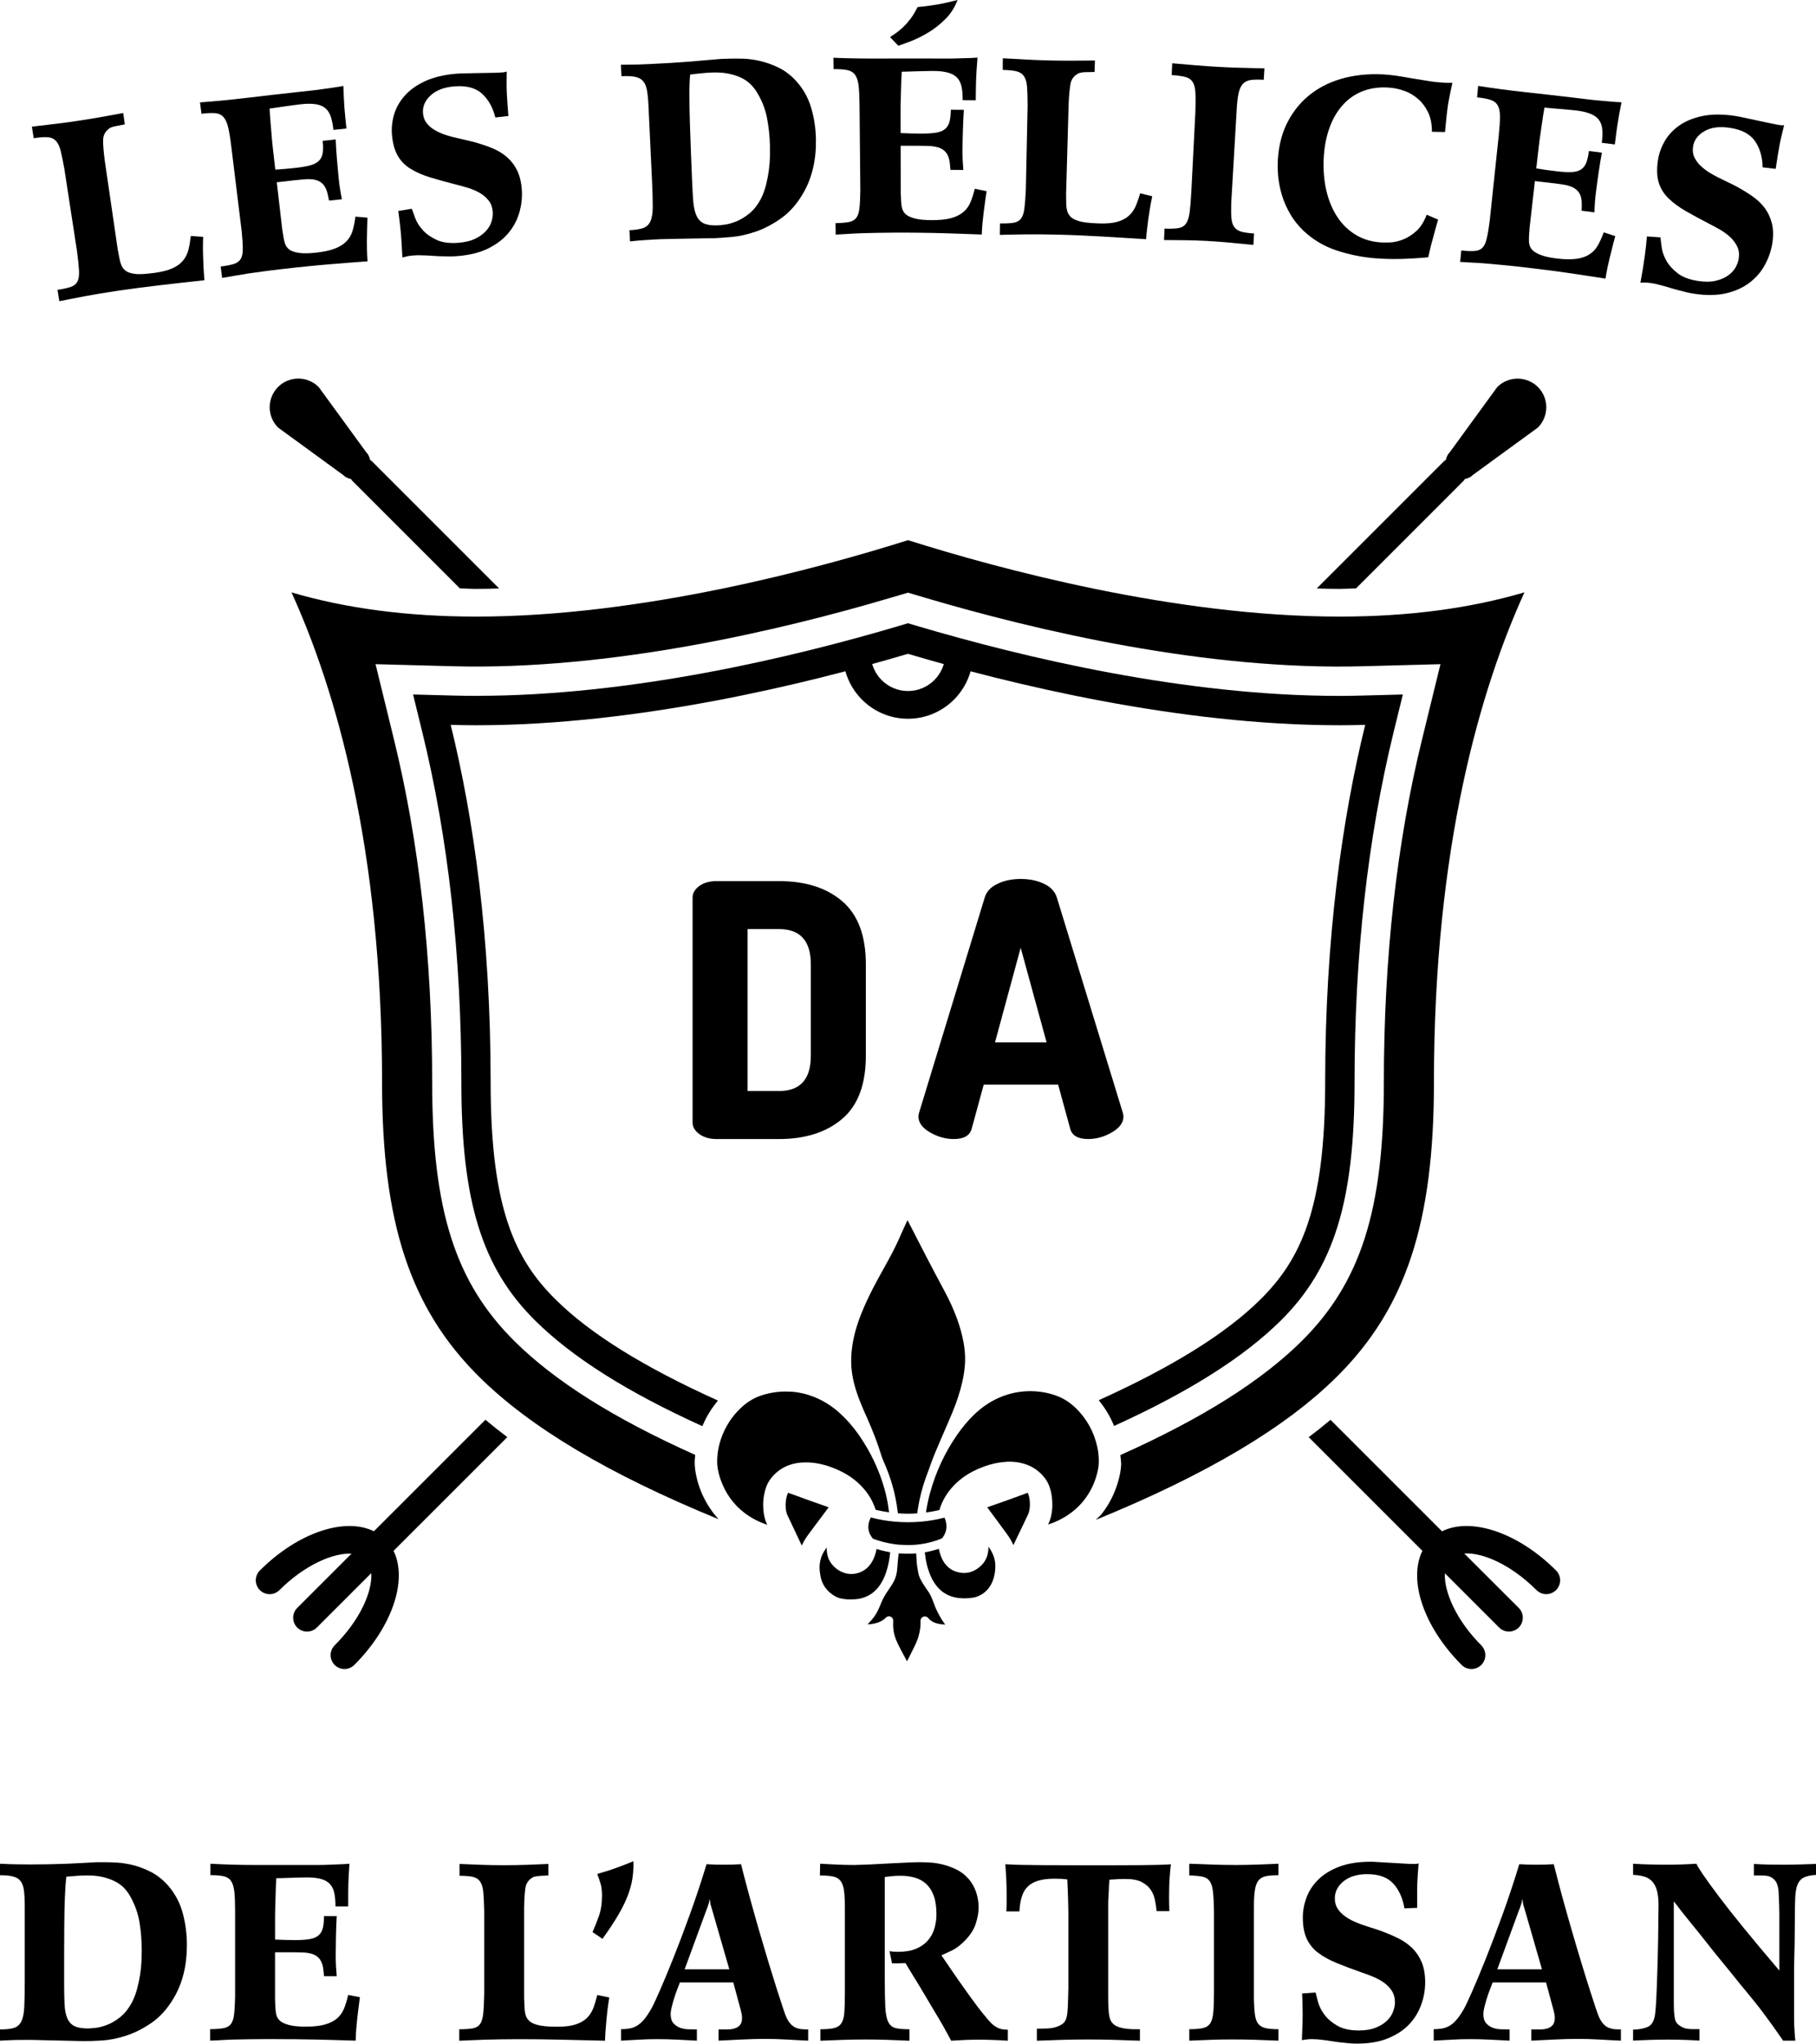 <?xml version="1.0" encoding="utf-8"?>
<!-- Generator: Adobe Illustrator 16.0.0, SVG Export Plug-In . SVG Version: 6.00 Build 0)  -->
<!DOCTYPE svg PUBLIC "-//W3C//DTD SVG 1.1//EN" "http://www.w3.org/Graphics/SVG/1.1/DTD/svg11.dtd">
<svg version="1.1" id="Layer_1" xmlns="http://www.w3.org/2000/svg" xmlns:xlink="http://www.w3.org/1999/xlink" x="0px" y="0px"
	 width="65.484px" height="73.696px" viewBox="0 0 65.484 73.696" enable-background="new 0 0 65.484 73.696" xml:space="preserve">
<g>
	<path d="M24.974,40.476V32.37c0-0.162,0.08-0.301,0.242-0.42c0.16-0.117,0.369-0.176,0.623-0.176h2.254
		c0.947,0,1.707,0.238,2.275,0.723s0.854,1.242,0.854,2.277v3.295c0,1.037-0.285,1.797-0.854,2.279
		c-0.568,0.484-1.328,0.727-2.275,0.727h-2.254c-0.254,0-0.463-0.061-0.623-0.18C25.054,40.776,24.974,40.638,24.974,40.476z
		 M26.958,39.343h1.135c0.762,0,1.145-0.422,1.145-1.273v-3.295c0-0.846-0.383-1.271-1.145-1.271h-1.135V39.343z M33.118,40.259
		c0-0.025,0.008-0.072,0.025-0.139l2.368-7.762c0.066-0.213,0.223-0.377,0.465-0.49c0.242-0.115,0.518-0.172,0.83-0.172
		c0.316,0,0.592,0.057,0.836,0.172c0.242,0.113,0.396,0.277,0.465,0.49l2.379,7.762c0.018,0.066,0.025,0.113,0.025,0.139
		c0,0.221-0.137,0.414-0.414,0.574c-0.275,0.16-0.561,0.242-0.857,0.242c-0.365,0-0.582-0.123-0.648-0.369l-0.436-1.592h-2.684
		l-0.434,1.592c-0.068,0.246-0.281,0.369-0.646,0.369c-0.299,0-0.584-0.082-0.86-0.242S33.118,40.479,33.118,40.259z M35.88,37.587
		h1.859l-0.934-3.41L35.88,37.587z"/>
</g>
<g>
	<path d="M48.844,39.036c0-4.566,0.475-8.822,1.412-12.646l0.33-1.346l-1.383,0.037c-0.305,0.01-0.609,0.014-0.918,0.014
		c-5.549,0-11.35-1.377-15.244-2.531l-0.301-0.09l-0.299,0.09c-3.89,1.154-9.697,2.529-15.268,2.529
		c-0.299,0-0.596-0.002-0.893-0.012l-1.385-0.037l0.33,1.346c0.938,3.824,1.412,8.078,1.412,12.646c0,4.279,0.744,6.686,2.656,8.58
		c1.338,1.328,3.314,2.579,6.034,3.813c0.141-0.341,0.331-0.647,0.562-0.923c-2.651-1.196-4.603-2.403-5.851-3.641
		c-1.446-1.434-2.346-3.246-2.346-7.83c0-5.238-0.609-9.512-1.44-12.896c0.307,0.008,0.616,0.014,0.928,0.014
		c5.801,0,11.863-1.479,15.559-2.576c3.699,1.098,9.76,2.576,15.563,2.576c0.311,0,0.619-0.006,0.926-0.014
		c-0.828,3.385-1.443,7.658-1.443,12.896c0,4.584-0.896,6.396-2.34,7.83c-1.245,1.233-3.188,2.436-5.826,3.628
		c0.231,0.281,0.418,0.591,0.554,0.928c2.709-1.231,4.679-2.479,6.017-3.806C48.1,45.722,48.844,43.315,48.844,39.036z"/>
	<path d="M48.303,22.235c-5.947,0-12.314-1.73-15.561-2.756c-3.248,1.025-9.611,2.756-15.561,2.756c-2.479,0-4.705-0.293-6.67-0.873
		c1.582,3.475,3.266,9.172,3.266,17.674c0,5.07,1.016,8.145,3.501,10.613c1.843,1.825,4.66,3.507,8.631,5.135
		c-0.304-0.336-0.541-0.727-0.696-1.178c-0.068-0.197-0.116-0.398-0.144-0.6c-0.013-0.1-0.019-0.186-0.019-0.273
		c-0.001-0.089,0.013-0.178,0.02-0.267c-2.934-1.315-5.065-2.66-6.517-4.101c-2.138-2.119-2.969-4.734-2.969-9.33
		c0-4.484-0.465-8.654-1.384-12.395l-0.658-2.689l2.768,0.074c5.654,0.156,11.799-1.279,15.828-2.475l0.604-0.178l0.6,0.178
		c4.033,1.195,10.178,2.637,15.83,2.475l2.77-0.074l-0.658,2.689c-0.92,3.742-1.383,7.912-1.383,12.395
		c0,4.596-0.832,7.211-2.967,9.33c-1.458,1.443-3.595,2.79-6.535,4.107c0.008,0.12,0.035,0.244,0.029,0.361
		c-0.01,0.18-0.047,0.359-0.082,0.496c-0.123,0.475-0.332,0.902-0.625,1.271c-0.061,0.077-0.141,0.137-0.208,0.208
		c4.006-1.637,6.842-3.326,8.692-5.161c2.486-2.469,3.502-5.543,3.502-10.613c0-8.502,1.684-14.199,3.264-17.674
		C53.004,21.942,50.78,22.235,48.303,22.235z"/>
	<path d="M36.292,55.294c0.094,0.125,0.166,0.246,0.225,0.369c0.008,0.02,0.018,0.037,0.025,0.057l0.523-1.092
		c0.025-0.053,0.043-0.109,0.055-0.174c0.018-0.092,0.021-0.191,0.014-0.307c-0.006-0.092-0.023-0.176-0.055-0.268
		c-0.004-0.012-0.01-0.027-0.021-0.047c-0.47,0.175-0.958,0.35-1.459,0.523L36.292,55.294z"/>
	<path d="M28.912,55.735c0.034-0.076,0.073-0.15,0.118-0.223c0.04-0.064,0.084-0.129,0.131-0.193l0.72-0.964
		c-0.5-0.175-0.986-0.349-1.455-0.522c-0.005,0.007-0.012,0.011-0.017,0.018c-0.004,0.006-0.018,0.033-0.039,0.107
		c-0.035,0.129-0.049,0.271-0.037,0.42c0.008,0.104,0.027,0.188,0.063,0.264L28.912,55.735z"/>
</g>
<path d="M28.912,52.741c-0.309,0.02-0.58,0.113-0.809,0.277c-0.143,0.104-0.266,0.23-0.365,0.381
	c-0.076,0.115-0.118,0.24-0.145,0.336c-0.064,0.227-0.086,0.463-0.067,0.705c0.015,0.199,0.061,0.381,0.138,0.545
	c-0.308-0.104-0.574-0.244-0.813-0.424c-0.406-0.309-0.699-0.719-0.871-1.219c-0.051-0.146-0.087-0.297-0.107-0.443
	c-0.007-0.059-0.011-0.115-0.012-0.172c-0.002-0.273,0.041-0.547,0.129-0.813c0.148-0.445,0.391-0.828,0.724-1.141
	c0.196-0.186,0.403-0.32,0.63-0.412c0.16-0.063,0.328-0.107,0.516-0.141c0.151-0.025,0.308-0.039,0.466-0.039
	c0.073,0,0.147,0.002,0.22,0.006c0.275,0.021,0.547,0.084,0.811,0.188c0.311,0.125,0.604,0.305,0.87,0.535
	c0.276,0.242,0.528,0.527,0.767,0.871c0.41,0.596,0.715,1.246,0.905,1.928c0.057,0.205,0.103,0.42,0.134,0.637l0.025,0.189
	c-0.132-0.016-0.334-0.053-0.482-0.09c-0.119-0.377-0.34-0.709-0.656-0.99c-0.24-0.215-0.527-0.383-0.874-0.52
	c-0.192-0.076-0.392-0.133-0.598-0.168C29.266,52.737,29.087,52.729,28.912,52.741z M31.492,55.493
	c0.248,0.092,0.506,0.156,0.77,0.193c0.116,0.018,0.238,0.025,0.372,0.027c0.167,0.008,0.321,0,0.467-0.016
	c0.178-0.02,0.351-0.053,0.515-0.1c0.123-0.033,0.23-0.072,0.332-0.115l0.023-0.012c0.102-0.127,0.152-0.26,0.158-0.406
	c0.002-0.111-0.021-0.221-0.068-0.336c-0.293,0.074-0.572,0.121-0.852,0.145c-0.315,0.027-0.636,0.027-0.953-0.002
	c-0.3-0.027-0.58-0.076-0.854-0.15c-0.027,0.051-0.048,0.104-0.062,0.154c-0.063,0.221-0.021,0.416,0.125,0.596
	C31.478,55.489,31.485,55.491,31.492,55.493z M33.687,57.853c-0.014-0.037-0.027-0.074-0.041-0.109l-0.018-0.047
	c-0.053-0.137-0.111-0.25-0.182-0.344c-0.03-0.041-0.056-0.078-0.08-0.117c-0.053-0.08-0.098-0.15-0.138-0.221
	c-0.055-0.094-0.091-0.182-0.11-0.271c-0.035-0.17-0.058-0.32-0.066-0.465l-0.004-0.088c-0.002-0.043-0.004-0.084-0.008-0.127
	c0-0.016-0.002-0.031-0.004-0.047c-0.112,0.01-0.219,0.01-0.332,0.01h-0.07c-0.084-0.002-0.157-0.006-0.229-0.01l0,0l-0.02,0.186
	c-0.004,0.031-0.007,0.064-0.01,0.098l-0.018,0.227c-0.004,0.051-0.01,0.1-0.016,0.15c-0.021,0.162-0.08,0.316-0.179,0.469
	c-0.049,0.076-0.102,0.154-0.153,0.23c-0.095,0.137-0.172,0.277-0.23,0.416c-0.029,0.078-0.064,0.154-0.098,0.23
	c-0.064,0.145-0.148,0.277-0.251,0.393c-0.048,0.053-0.095,0.107-0.144,0.16c0.081-0.002,0.162-0.01,0.24-0.029
	c0.172-0.037,0.307-0.105,0.41-0.207l0.025-0.021c0.029-0.023,0.061-0.033,0.094-0.033h0.025l0.043,0.016
	c0.054,0.027,0.086,0.078,0.086,0.139l-0.001,0.047c-0.015,0.26,0.033,0.5,0.14,0.727c0.043,0.094,0.088,0.188,0.137,0.279
	c0.066,0.125,0.133,0.252,0.201,0.375l0.02,0.039l0.117-0.23c0.078-0.154,0.16-0.313,0.229-0.475
	c0.025-0.059,0.049-0.121,0.066-0.182c0.058-0.201,0.082-0.379,0.075-0.549c-0.001-0.02,0-0.041,0.005-0.064
	c0.029-0.111,0.166-0.154,0.252-0.082l0.023,0.025c0.061,0.074,0.129,0.119,0.221,0.16c0.076,0.031,0.166,0.051,0.27,0.063
	c0.041,0.004,0.082,0.008,0.121,0.01c-0.045-0.057-0.09-0.121-0.135-0.195C33.835,58.2,33.75,58.026,33.687,57.853z M39.087,54.101
	c0.223-0.283,0.383-0.609,0.475-0.969c0.023-0.092,0.053-0.215,0.057-0.342c0.012-0.195-0.006-0.398-0.049-0.602
	c-0.117-0.539-0.371-1.006-0.754-1.389c-0.201-0.197-0.41-0.338-0.637-0.434c-0.307-0.127-0.643-0.193-1.004-0.199h-0.039
	c-0.121,0-0.248,0.01-0.385,0.029c-0.191,0.029-0.381,0.074-0.564,0.143c-0.4,0.146-0.756,0.377-1.088,0.701
	c-0.205,0.201-0.396,0.432-0.572,0.682c-0.449,0.643-0.785,1.359-0.994,2.129c-0.057,0.207-0.104,0.434-0.143,0.691
	c0.166-0.021,0.387-0.063,0.486-0.09l0.002-0.004c0.033-0.119,0.08-0.236,0.141-0.354c0.158-0.309,0.393-0.58,0.695-0.805
	c0.223-0.164,0.479-0.297,0.779-0.406c0.256-0.094,0.518-0.15,0.779-0.166c0.047-0.006,0.092-0.006,0.137-0.006
	c0.137,0,0.27,0.016,0.396,0.043c0.322,0.07,0.592,0.227,0.801,0.463c0.117,0.131,0.195,0.264,0.242,0.408
	c0.053,0.156,0.082,0.309,0.092,0.465c0.014,0.188,0.006,0.352-0.023,0.508c-0.025,0.137-0.066,0.264-0.123,0.379
	c0.121-0.037,0.232-0.082,0.336-0.131C38.517,54.665,38.839,54.415,39.087,54.101z M34.507,47.548
	c-0.121-0.33-0.273-0.666-0.453-0.998c-0.449-0.834-0.884-1.68-1.212-2.322l-0.118-0.23l-0.12,0.262
	c-0.024,0.051-0.05,0.105-0.073,0.158c-0.16,0.375-0.319,0.701-0.488,1.004c-0.125,0.223-0.247,0.445-0.368,0.668
	c-0.229,0.42-0.392,0.748-0.528,1.068c-0.215,0.498-0.345,0.926-0.41,1.35c-0.023,0.152-0.037,0.289-0.042,0.422
	c-0.005,0.143-0.003,0.271,0.007,0.398c0.014,0.146,0.033,0.277,0.06,0.406c0.046,0.217,0.114,0.445,0.208,0.699
	c0.094,0.244,0.197,0.482,0.316,0.744c0.204,0.461,0.367,0.889,0.496,1.313c0.021,0.066,0.045,0.131,0.074,0.195
	c0.263,0.584,0.436,1.188,0.508,1.791l0.014,0.096l0.081,0.004c0.097,0.006,0.194,0.01,0.292,0.01h0.074
	c0.082-0.002,0.165-0.008,0.248-0.012c0.012-0.07,0.021-0.135,0.031-0.199c0.057-0.354,0.147-0.711,0.271-1.064
	c0.027-0.078,0.058-0.158,0.088-0.238c0.028-0.078,0.059-0.156,0.084-0.236c0.111-0.309,0.238-0.607,0.381-0.938l0.1-0.229
	c0.107-0.25,0.215-0.496,0.318-0.744c0.156-0.381,0.271-0.732,0.35-1.074c0.059-0.254,0.092-0.494,0.104-0.734
	c0.008-0.223-0.01-0.453-0.051-0.689C34.695,48.136,34.615,47.841,34.507,47.548z M34.718,57.636l0.053,0.002
	c0.072,0,0.145-0.004,0.217-0.012c0.078-0.008,0.17-0.021,0.252-0.053c0.262-0.102,0.449-0.289,0.555-0.559
	c0.068-0.174,0.1-0.363,0.096-0.566c-0.002-0.152-0.039-0.301-0.107-0.439c-0.035-0.08-0.084-0.154-0.141-0.234c0,0,0,0.002,0,0.006
	c0,0.104-0.012,0.203-0.037,0.295c-0.047,0.18-0.154,0.334-0.316,0.457c-0.213,0.166-0.455,0.227-0.707,0.17
	c-0.182-0.035-0.336-0.121-0.457-0.256c-0.08-0.086-0.143-0.189-0.191-0.316c-0.035-0.088-0.063-0.18-0.082-0.277
	c-0.082,0.023-0.162,0.049-0.242,0.068c-0.078,0.021-0.158,0.037-0.238,0.053l-0.026,0.004l0.017,0.123
	c0.025,0.205,0.071,0.402,0.137,0.582c0.064,0.186,0.146,0.342,0.25,0.479c0.139,0.182,0.309,0.313,0.512,0.389
	C34.4,57.604,34.554,57.634,34.718,57.636z M29.92,57.427c0.134,0.115,0.271,0.189,0.418,0.219c0.099,0.021,0.208,0.031,0.335,0.031
	h0.039c0.105,0,0.198-0.01,0.287-0.027c0.281-0.059,0.512-0.203,0.688-0.432c0.111-0.146,0.199-0.316,0.267-0.52
	c0.071-0.211,0.118-0.447,0.146-0.723l-0.071-0.012c-0.135-0.025-0.273-0.059-0.421-0.104c-0.007,0.033-0.015,0.064-0.021,0.098
	c-0.042,0.166-0.1,0.307-0.179,0.42c-0.112,0.168-0.265,0.283-0.456,0.344c-0.14,0.043-0.271,0.049-0.406,0.025
	c-0.234-0.047-0.431-0.176-0.584-0.385c-0.046-0.063-0.082-0.139-0.108-0.223c-0.031-0.102-0.046-0.211-0.042-0.336
	c-0.034,0.045-0.064,0.09-0.091,0.133c-0.114,0.184-0.169,0.387-0.168,0.6c0.001,0.107,0.019,0.215,0.036,0.313
	C29.633,57.079,29.742,57.269,29.92,57.427z"/>
<path d="M32.741,25.919c-1.292,0-2.342-1.051-2.342-2.342h1c0,0.74,0.602,1.342,1.342,1.342c0.741,0,1.344-0.602,1.344-1.342h1
	C35.084,24.868,34.033,25.919,32.741,25.919z"/>
<g>
	<path d="M1.15,4.568c0.304-0.036,0.586-0.071,0.846-0.101C2.256,4.437,2.525,4.4,2.803,4.358C3.08,4.317,3.354,4.272,3.624,4.224
		s0.543-0.099,0.819-0.149c0.019,0.137,0.039,0.273,0.058,0.41c-0.11,0.021-0.199,0.038-0.266,0.052
		c-0.068,0.012-0.121,0.024-0.16,0.035c-0.04,0.014-0.072,0.024-0.099,0.037C3.951,4.622,3.926,4.639,3.905,4.66
		c-0.124,0.104-0.186,0.236-0.187,0.4c-0.002,0.164,0.017,0.397,0.055,0.7C3.93,6.839,4.088,7.917,4.245,8.994
		C4.27,9.124,4.291,9.23,4.306,9.313c0.015,0.082,0.033,0.15,0.053,0.205s0.042,0.101,0.066,0.137
		c0.023,0.036,0.056,0.068,0.097,0.1C4.55,9.781,4.589,9.804,4.638,9.823C4.687,9.844,4.751,9.86,4.833,9.872
		C4.914,9.886,5.016,9.89,5.137,9.884C5.259,9.879,5.41,9.862,5.589,9.838c0.27-0.038,0.485-0.094,0.646-0.17
		s0.286-0.171,0.375-0.283c0.089-0.111,0.151-0.241,0.187-0.388s0.063-0.31,0.083-0.487C7.028,8.52,7.176,8.53,7.325,8.542
		C7.319,8.736,7.317,8.897,7.318,9.023C7.32,9.15,7.323,9.27,7.328,9.376c0.005,0.108,0.01,0.219,0.015,0.329
		c0.006,0.112,0.015,0.245,0.03,0.4c-0.546,0.06-1.073,0.118-1.58,0.178c-0.507,0.059-1.008,0.123-1.504,0.196
		c-0.245,0.036-0.469,0.071-0.671,0.104c-0.203,0.034-0.389,0.067-0.558,0.099c-0.169,0.032-0.33,0.063-0.481,0.093
		s-0.298,0.059-0.44,0.087c-0.021-0.137-0.043-0.272-0.065-0.409c0.204-0.032,0.362-0.067,0.475-0.106
		c0.114-0.038,0.194-0.103,0.242-0.191c0.047-0.09,0.067-0.22,0.059-0.393C2.841,9.592,2.817,9.356,2.777,9.06
		C2.625,8.072,2.474,7.085,2.322,6.097C2.274,5.826,2.229,5.607,2.189,5.444C2.148,5.28,2.09,5.158,2.015,5.079
		S1.84,4.956,1.716,4.948c-0.125-0.009-0.291,0.004-0.5,0.036C1.194,4.846,1.172,4.707,1.15,4.568z"/>
	<path d="M7.212,3.692c0.536-0.038,1.101-0.094,1.698-0.164c0.597-0.071,1.186-0.139,1.768-0.203c0.21-0.022,0.393-0.043,0.548-0.06
		c0.154-0.016,0.294-0.032,0.417-0.053c0.123-0.02,0.244-0.036,0.361-0.051c0.117-0.017,0.244-0.036,0.378-0.062
		c0.005,0.174,0.011,0.32,0.017,0.438c0.005,0.116,0.012,0.229,0.02,0.337c0.008,0.107,0.018,0.219,0.03,0.335
		c0.012,0.117,0.026,0.259,0.043,0.426c-0.157,0.017-0.313,0.032-0.47,0.049c-0.019-0.185-0.05-0.342-0.091-0.47
		c-0.042-0.128-0.105-0.23-0.192-0.306c-0.086-0.076-0.201-0.125-0.345-0.149c-0.144-0.023-0.328-0.024-0.551,0.001
		c-0.081,0.009-0.17,0.02-0.27,0.034c-0.099,0.014-0.199,0.028-0.301,0.042c-0.103,0.016-0.201,0.029-0.297,0.043
		C9.881,3.895,9.796,3.905,9.722,3.914c0.009,0.192,0.021,0.36,0.034,0.503C9.769,4.56,9.782,4.708,9.793,4.861
		c0.011,0.153,0.028,0.326,0.05,0.52c0.022,0.194,0.051,0.44,0.085,0.737c0.124-0.008,0.248-0.018,0.375-0.028
		c0.126-0.012,0.25-0.024,0.373-0.038c0.22-0.025,0.397-0.057,0.53-0.094c0.132-0.039,0.233-0.096,0.304-0.169
		c0.07-0.074,0.112-0.168,0.128-0.28c0.016-0.114,0.015-0.257-0.003-0.43c0.156-0.018,0.313-0.033,0.469-0.05
		c0.009,0.21,0.024,0.445,0.045,0.705c0.021,0.26,0.042,0.489,0.062,0.686c0.016,0.156,0.033,0.287,0.051,0.397
		c0.018,0.11,0.039,0.233,0.066,0.369c-0.155,0.017-0.31,0.032-0.464,0.049c-0.016-0.09-0.035-0.179-0.057-0.27
		c-0.022-0.093-0.057-0.175-0.105-0.252c-0.048-0.076-0.117-0.137-0.206-0.182c-0.088-0.045-0.207-0.068-0.355-0.07
		c-0.038-0.002-0.11,0.002-0.218,0.01c-0.107,0.011-0.224,0.021-0.35,0.035c-0.125,0.015-0.245,0.027-0.358,0.041
		c-0.113,0.013-0.191,0.021-0.234,0.026c0.065,0.563,0.13,1.127,0.195,1.69c0.034,0.238,0.065,0.404,0.095,0.5
		c0.029,0.097,0.081,0.174,0.155,0.232c0.073,0.059,0.19,0.099,0.348,0.123s0.363,0.021,0.615-0.006
		c0.289-0.031,0.521-0.081,0.696-0.151c0.175-0.069,0.313-0.159,0.415-0.266c0.101-0.106,0.173-0.234,0.216-0.38
		s0.076-0.313,0.1-0.503c0.145,0.013,0.29,0.025,0.434,0.038c-0.006,0.182-0.011,0.336-0.013,0.463s-0.004,0.245-0.006,0.353
		c-0.001,0.109-0.001,0.221,0.002,0.336c0.002,0.113,0.009,0.254,0.02,0.422c-0.21,0.015-0.426,0.031-0.646,0.048
		c-0.22,0.018-0.454,0.036-0.704,0.057c-0.25,0.021-0.521,0.045-0.812,0.075c-0.291,0.029-0.613,0.063-0.965,0.105
		c-0.245,0.028-0.46,0.056-0.647,0.081c-0.188,0.025-0.361,0.05-0.522,0.072C8.796,9.887,8.64,9.912,8.488,9.94
		c-0.151,0.027-0.311,0.056-0.478,0.082c-0.018-0.137-0.035-0.273-0.053-0.41c0.21-0.027,0.372-0.059,0.486-0.097
		c0.114-0.039,0.195-0.101,0.242-0.185c0.048-0.084,0.071-0.205,0.07-0.362C8.755,8.812,8.742,8.602,8.715,8.338
		C8.59,7.314,8.464,6.29,8.338,5.266C8.303,4.98,8.266,4.755,8.227,4.591C8.188,4.426,8.132,4.304,8.06,4.222
		S7.887,4.093,7.76,4.081C7.633,4.07,7.469,4.077,7.265,4.103C7.247,3.966,7.229,3.829,7.212,3.692z"/>
	<path d="M14.85,7.528c0.025,0.076,0.066,0.188,0.122,0.336c0.056,0.149,0.147,0.293,0.272,0.433
		c0.125,0.14,0.292,0.257,0.501,0.354c0.208,0.096,0.472,0.13,0.791,0.104c0.247-0.021,0.452-0.071,0.615-0.154
		c0.163-0.081,0.292-0.178,0.387-0.287s0.158-0.224,0.192-0.344c0.033-0.12,0.046-0.229,0.039-0.324
		c-0.013-0.168-0.063-0.308-0.151-0.418c-0.088-0.109-0.194-0.2-0.319-0.272c-0.125-0.071-0.26-0.129-0.404-0.176
		c-0.144-0.045-0.282-0.083-0.413-0.115c-0.356-0.091-0.674-0.178-0.951-0.262s-0.516-0.187-0.714-0.308
		c-0.199-0.12-0.355-0.275-0.468-0.467c-0.114-0.191-0.185-0.441-0.214-0.753c-0.022-0.239,0.001-0.482,0.071-0.73
		c0.07-0.247,0.198-0.476,0.381-0.686c0.183-0.209,0.43-0.387,0.739-0.531s0.694-0.236,1.153-0.272
		c0.056-0.005,0.157-0.009,0.304-0.011c0.146-0.002,0.302-0.005,0.467-0.01c0.165-0.003,0.321-0.006,0.467-0.008
		s0.251-0.005,0.313-0.01c0.049-0.003,0.09-0.007,0.121-0.009c0.031-0.002,0.071-0.011,0.12-0.027
		c-0.001,0.157-0.002,0.291-0.003,0.403c-0.002,0.11,0,0.221,0.005,0.332c0.005,0.111,0.013,0.234,0.022,0.368
		c0.01,0.135,0.021,0.302,0.036,0.499c-0.157,0.018-0.313,0.035-0.47,0.053c-0.089-0.359-0.249-0.646-0.479-0.857
		c-0.231-0.211-0.564-0.299-0.998-0.264c-0.372,0.03-0.659,0.14-0.86,0.329c-0.202,0.188-0.292,0.403-0.271,0.643
		c0.013,0.143,0.059,0.264,0.139,0.362c0.08,0.1,0.177,0.181,0.291,0.246c0.114,0.064,0.231,0.119,0.353,0.16
		c0.121,0.04,0.229,0.072,0.323,0.094c0.107,0.027,0.217,0.053,0.33,0.077c0.114,0.024,0.223,0.051,0.33,0.077
		c0.246,0.064,0.475,0.14,0.688,0.223c0.212,0.083,0.398,0.19,0.555,0.323c0.157,0.134,0.284,0.296,0.38,0.487
		c0.096,0.191,0.154,0.426,0.174,0.701c0.02,0.274-0.01,0.549-0.088,0.822S18.52,8.18,18.336,8.4
		c-0.184,0.222-0.426,0.406-0.726,0.557c-0.3,0.149-0.666,0.241-1.098,0.277c-0.102,0.009-0.203,0.013-0.303,0.013
		c-0.099-0.001-0.201-0.002-0.304-0.006c-0.109-0.003-0.219-0.008-0.328-0.017c-0.11-0.009-0.219-0.014-0.328-0.016
		c-0.128-0.007-0.254-0.005-0.381,0.007c-0.066,0.007-0.125,0.015-0.175,0.025c-0.05,0.012-0.111,0.025-0.183,0.045
		c-0.008-0.156-0.017-0.313-0.026-0.473c-0.009-0.158-0.021-0.318-0.036-0.48c-0.011-0.119-0.024-0.239-0.039-0.362
		c-0.015-0.121-0.03-0.242-0.047-0.362C14.525,7.582,14.688,7.555,14.85,7.528z"/>
	<path d="M22.388,2.334c0.25-0.001,0.455-0.003,0.617-0.007c0.161-0.007,0.329-0.013,0.503-0.021
		c0.466-0.021,0.932-0.05,1.397-0.087c0.229-0.021,0.416-0.036,0.558-0.049c0.143-0.011,0.259-0.021,0.349-0.029
		s0.168-0.016,0.233-0.018c0.065-0.001,0.141-0.004,0.229-0.007c0.124-0.004,0.283-0.005,0.476-0.001
		c0.192,0.002,0.4,0.027,0.622,0.076c0.222,0.048,0.448,0.126,0.677,0.235c0.229,0.107,0.443,0.265,0.639,0.472
		c0.266,0.288,0.453,0.618,0.562,0.988s0.166,0.751,0.172,1.141c0.013,0.73-0.136,1.367-0.44,1.907
		c-0.224,0.395-0.487,0.701-0.793,0.922c-0.306,0.22-0.614,0.385-0.925,0.492s-0.603,0.173-0.876,0.197s-0.485,0.039-0.636,0.045
		c-0.072,0.002-0.199,0.004-0.38,0.005c-0.18,0.001-0.374,0.004-0.578,0.01c-0.205,0.005-0.399,0.009-0.583,0.011
		c-0.184,0.002-0.312,0.006-0.384,0.009c-0.187,0.008-0.369,0.019-0.546,0.031c-0.177,0.01-0.365,0.027-0.563,0.049
		c-0.007-0.134-0.014-0.269-0.021-0.403c0.217-0.011,0.384-0.037,0.5-0.08c0.116-0.041,0.201-0.121,0.256-0.241
		c0.055-0.12,0.083-0.291,0.084-0.513c0.002-0.223-0.006-0.526-0.024-0.909c-0.043-0.914-0.086-1.828-0.129-2.742
		c-0.01-0.222-0.028-0.405-0.054-0.552c-0.025-0.146-0.071-0.258-0.137-0.336c-0.066-0.078-0.16-0.13-0.282-0.157
		c-0.123-0.026-0.29-0.035-0.5-0.024C22.402,2.61,22.396,2.472,22.388,2.334z M24.886,2.689c-0.018,0.181-0.027,0.426-0.026,0.734
		c0,0.31,0.005,0.645,0.017,1.004c0.011,0.36,0.024,0.726,0.039,1.097c0.015,0.373,0.029,0.711,0.041,1.017
		c0.012,0.288,0.026,0.534,0.043,0.737c0.018,0.203,0.056,0.37,0.115,0.5s0.147,0.223,0.265,0.278s0.284,0.079,0.501,0.071
		c0.048-0.002,0.134-0.011,0.257-0.027c0.124-0.016,0.262-0.055,0.417-0.117c0.155-0.063,0.313-0.159,0.472-0.289
		c0.16-0.131,0.3-0.312,0.421-0.543c0.074-0.152,0.134-0.318,0.178-0.495c0.043-0.179,0.077-0.355,0.1-0.53
		c0.022-0.175,0.035-0.339,0.038-0.491c0.002-0.152,0.002-0.28,0-0.383c-0.009-0.348-0.045-0.685-0.109-1.01
		c-0.064-0.326-0.189-0.64-0.377-0.94c-0.059-0.094-0.132-0.185-0.221-0.271c-0.09-0.088-0.199-0.163-0.328-0.226
		c-0.129-0.062-0.28-0.111-0.451-0.147c-0.172-0.036-0.37-0.051-0.593-0.043c-0.143,0.006-0.278,0.014-0.404,0.029
		C25.154,2.655,25.022,2.673,24.886,2.689z"/>
	<path d="M30.053,2.083c0.535,0.023,1.103,0.031,1.703,0.028s1.192-0.003,1.777-0.001c0.211,0.001,0.395,0.001,0.55,0.002
		s0.295,0,0.42-0.006c0.124-0.005,0.246-0.008,0.363-0.01c0.119-0.002,0.246-0.008,0.383-0.019
		c-0.015,0.174-0.025,0.319-0.033,0.437c-0.008,0.116-0.014,0.229-0.018,0.337s-0.007,0.22-0.008,0.337s-0.003,0.26-0.005,0.428
		c-0.158-0.002-0.315-0.004-0.472-0.005c0.001-0.186-0.011-0.345-0.038-0.477c-0.027-0.132-0.079-0.241-0.156-0.326
		c-0.077-0.085-0.186-0.146-0.326-0.187c-0.14-0.039-0.322-0.062-0.546-0.062c-0.081,0-0.171,0.001-0.271,0.004
		c-0.1,0.003-0.201,0.005-0.304,0.008s-0.202,0.007-0.299,0.009c-0.096,0.005-0.182,0.005-0.256,0.006
		c-0.012,0.192-0.02,0.36-0.022,0.504c-0.003,0.143-0.007,0.291-0.013,0.445c-0.006,0.152-0.009,0.327-0.008,0.522
		s0.001,0.442,0.001,0.742c0.123,0.005,0.248,0.011,0.375,0.013c0.126,0.003,0.251,0.004,0.375,0.005c0.222,0,0.4-0.011,0.536-0.034
		s0.243-0.067,0.32-0.133s0.13-0.154,0.159-0.265c0.029-0.111,0.044-0.253,0.045-0.427c0.157,0.001,0.314,0.002,0.472,0.004
		c-0.015,0.209-0.026,0.444-0.034,0.705c-0.009,0.261-0.014,0.491-0.016,0.688c-0.001,0.156,0,0.289,0.006,0.4
		c0.005,0.111,0.013,0.237,0.024,0.374c-0.156-0.001-0.311-0.002-0.466-0.004c-0.005-0.091-0.014-0.181-0.026-0.274
		c-0.011-0.094-0.037-0.18-0.076-0.262c-0.04-0.08-0.101-0.15-0.184-0.203c-0.083-0.055-0.197-0.091-0.345-0.11
		c-0.038-0.006-0.11-0.01-0.217-0.015c-0.107-0.002-0.225-0.004-0.351-0.005c-0.126,0-0.246,0-0.36,0c-0.114,0-0.192,0-0.235,0.001
		c0.001,0.566,0.002,1.134,0.003,1.701c0.006,0.24,0.019,0.409,0.038,0.508c0.018,0.1,0.061,0.181,0.127,0.247
		s0.177,0.121,0.331,0.162c0.154,0.043,0.357,0.063,0.611,0.064c0.29,0.001,0.525-0.022,0.707-0.072
		c0.181-0.05,0.329-0.123,0.441-0.217c0.113-0.095,0.199-0.214,0.258-0.354c0.059-0.14,0.111-0.304,0.156-0.488
		c0.142,0.028,0.285,0.058,0.427,0.086c-0.027,0.18-0.05,0.333-0.065,0.459c-0.018,0.125-0.032,0.242-0.046,0.35
		c-0.014,0.108-0.025,0.219-0.036,0.334c-0.011,0.113-0.02,0.253-0.028,0.421c-0.21-0.009-0.426-0.017-0.646-0.024
		c-0.22-0.009-0.455-0.016-0.705-0.023s-0.521-0.014-0.813-0.017c-0.292-0.004-0.615-0.006-0.97-0.005
		c-0.246,0.001-0.463,0.004-0.651,0.008c-0.189,0.005-0.364,0.009-0.526,0.013c-0.162,0.005-0.32,0.012-0.473,0.023
		c-0.153,0.01-0.314,0.02-0.483,0.028c-0.002-0.139-0.004-0.276-0.006-0.414c0.211-0.003,0.375-0.018,0.493-0.042
		c0.117-0.025,0.204-0.076,0.261-0.155c0.057-0.078,0.094-0.196,0.11-0.353c0.017-0.156,0.027-0.366,0.031-0.631
		c-0.01-1.032-0.02-2.063-0.029-3.096c-0.003-0.287-0.014-0.516-0.034-0.684c-0.02-0.167-0.062-0.296-0.125-0.385
		s-0.157-0.147-0.281-0.173c-0.125-0.026-0.289-0.038-0.494-0.035C30.057,2.359,30.055,2.222,30.053,2.083z M32.093,1.337
		c0.068-0.042,0.145-0.095,0.229-0.154c0.084-0.06,0.169-0.133,0.257-0.216c0.087-0.084,0.174-0.186,0.263-0.302
		c0.087-0.117,0.168-0.254,0.245-0.41c0.182-0.017,0.333-0.035,0.452-0.053c0.119-0.018,0.229-0.035,0.33-0.052
		c0.1-0.018,0.199-0.038,0.296-0.062C34.263,0.064,34.384,0.036,34.529,0c-0.103,0.271-0.25,0.501-0.442,0.69
		c-0.192,0.191-0.394,0.352-0.607,0.479c-0.213,0.129-0.418,0.231-0.619,0.31c-0.199,0.077-0.355,0.136-0.467,0.171
		C32.293,1.546,32.193,1.441,32.093,1.337z"/>
	<path d="M36.162,2.101c0.305,0.017,0.588,0.032,0.849,0.047c0.261,0.014,0.529,0.024,0.811,0.032
		c0.279,0.007,0.557,0.009,0.83,0.008c0.273-0.002,0.551-0.003,0.831-0.006c-0.005,0.138-0.01,0.276-0.014,0.414
		c-0.111,0.003-0.202,0.003-0.271,0.005c-0.066,0-0.121,0.003-0.161,0.008c-0.041,0.006-0.075,0.012-0.104,0.02
		c-0.028,0.009-0.055,0.021-0.079,0.038c-0.141,0.08-0.225,0.201-0.253,0.362c-0.029,0.161-0.052,0.395-0.066,0.699
		c-0.031,1.089-0.062,2.178-0.092,3.267c0.002,0.132,0.003,0.24,0.004,0.324c0.002,0.084,0.006,0.155,0.018,0.212
		c0.011,0.057,0.023,0.106,0.042,0.146c0.017,0.039,0.043,0.078,0.077,0.114c0.022,0.031,0.058,0.06,0.102,0.089
		c0.045,0.028,0.106,0.056,0.183,0.081c0.078,0.028,0.178,0.049,0.299,0.064c0.12,0.016,0.271,0.026,0.451,0.032
		c0.271,0.01,0.492-0.009,0.663-0.056c0.172-0.049,0.311-0.119,0.418-0.215c0.106-0.095,0.19-0.212,0.251-0.35
		c0.06-0.138,0.115-0.295,0.164-0.466c0.145,0.036,0.288,0.071,0.433,0.108c-0.038,0.19-0.068,0.349-0.088,0.473
		c-0.021,0.126-0.038,0.243-0.053,0.35c-0.013,0.106-0.027,0.217-0.04,0.327c-0.015,0.11-0.028,0.244-0.04,0.398
		c-0.547-0.035-1.075-0.067-1.585-0.097c-0.507-0.029-1.013-0.053-1.511-0.065c-0.249-0.007-0.475-0.011-0.679-0.013
		c-0.205-0.002-0.394-0.001-0.564,0.001c-0.172,0.003-0.335,0.005-0.488,0.008s-0.303,0.006-0.447,0.01
		c0.002-0.138,0.004-0.276,0.006-0.414c0.206,0.004,0.368-0.003,0.485-0.022c0.118-0.019,0.209-0.068,0.271-0.147
		c0.062-0.081,0.104-0.205,0.125-0.376c0.021-0.17,0.04-0.406,0.052-0.706c0.021-0.998,0.042-1.997,0.063-2.996
		c0-0.274-0.008-0.499-0.019-0.666c-0.013-0.169-0.048-0.298-0.108-0.39c-0.062-0.091-0.151-0.151-0.271-0.181
		c-0.121-0.03-0.286-0.047-0.497-0.05C36.157,2.382,36.16,2.241,36.162,2.101z"/>
	<path d="M42.27,2.282c0.291,0.025,0.579,0.052,0.866,0.074C43.42,2.38,43.709,2.399,44,2.415c0.268,0.015,0.526,0.026,0.775,0.031
		c0.247,0.006,0.522,0.012,0.82,0.019c-0.009,0.138-0.018,0.275-0.025,0.413c-0.192-0.012-0.348-0.01-0.467,0.007
		c-0.12,0.018-0.214,0.063-0.283,0.137s-0.122,0.184-0.155,0.329c-0.032,0.145-0.056,0.338-0.069,0.577
		c-0.066,1.129-0.132,2.258-0.198,3.387c-0.008,0.234-0.005,0.421,0.007,0.561c0.014,0.139,0.051,0.245,0.109,0.321
		c0.059,0.075,0.144,0.129,0.252,0.16c0.11,0.029,0.263,0.051,0.455,0.063c-0.009,0.138-0.018,0.275-0.025,0.413
		c-0.281-0.029-0.561-0.057-0.837-0.082C44.082,8.726,43.8,8.704,43.51,8.688c-0.253-0.014-0.5-0.021-0.745-0.025
		c-0.244-0.002-0.509-0.006-0.791-0.007c0.006-0.138,0.013-0.275,0.019-0.413c0.212,0.01,0.378,0.003,0.501-0.017
		c0.121-0.021,0.212-0.076,0.274-0.166c0.063-0.09,0.105-0.227,0.131-0.408c0.022-0.182,0.043-0.426,0.059-0.731
		c0.05-0.962,0.099-1.923,0.147-2.885c0.01-0.301,0.01-0.535,0-0.704s-0.044-0.296-0.103-0.383
		c-0.058-0.087-0.144-0.146-0.262-0.175c-0.116-0.03-0.278-0.053-0.49-0.068C42.257,2.564,42.263,2.424,42.27,2.282z"/>
	<path d="M51.859,7.92c-0.044,0.146-0.082,0.274-0.11,0.383s-0.056,0.212-0.083,0.309c-0.029,0.097-0.055,0.197-0.08,0.299
		c-0.023,0.104-0.054,0.227-0.085,0.368c-0.313,0.029-0.639,0.049-0.98,0.059c-0.344,0.008-0.666-0.002-0.965-0.027
		c-0.469-0.04-0.925-0.135-1.37-0.283s-0.837-0.383-1.177-0.701c-0.197-0.188-0.361-0.393-0.484-0.608
		C46.398,7.501,46.3,7.278,46.23,7.052c-0.07-0.228-0.114-0.453-0.138-0.677c-0.021-0.224-0.024-0.438-0.011-0.641
		c0.034-0.517,0.156-0.972,0.368-1.369c0.213-0.397,0.491-0.729,0.84-0.992c0.349-0.265,0.759-0.456,1.229-0.572
		c0.473-0.116,0.981-0.152,1.527-0.106c0.168,0.015,0.332,0.037,0.495,0.065c0.164,0.03,0.328,0.059,0.495,0.085
		c0.178,0.028,0.329,0.052,0.453,0.073c0.122,0.02,0.23,0.035,0.323,0.044c0.123,0.012,0.225,0.02,0.299,0.023
		c0.073,0.004,0.16,0.004,0.263,0.002c-0.047,0.213-0.085,0.392-0.112,0.537c-0.03,0.145-0.054,0.279-0.067,0.404
		c-0.017,0.125-0.03,0.251-0.043,0.376c-0.012,0.125-0.026,0.278-0.044,0.457c-0.157-0.003-0.315-0.006-0.473-0.009
		c0.001-0.277-0.045-0.512-0.139-0.705c-0.094-0.192-0.215-0.354-0.361-0.479c-0.146-0.128-0.309-0.225-0.487-0.289
		c-0.177-0.063-0.353-0.103-0.525-0.117c-0.339-0.029-0.65,0.007-0.933,0.107c-0.281,0.101-0.525,0.259-0.729,0.475
		c-0.207,0.216-0.37,0.48-0.492,0.793s-0.199,0.667-0.229,1.062c-0.03,0.406-0.007,0.794,0.064,1.159
		c0.074,0.367,0.194,0.692,0.364,0.976c0.168,0.284,0.387,0.516,0.655,0.693c0.266,0.178,0.579,0.283,0.939,0.313
		c0.084,0.008,0.2,0.009,0.349,0.003c0.148-0.004,0.308-0.038,0.474-0.102c0.166-0.063,0.327-0.165,0.483-0.304
		c0.155-0.139,0.281-0.337,0.379-0.593C51.583,7.804,51.721,7.861,51.859,7.92z"/>
	<path d="M53.301,3.098c0.529,0.084,1.093,0.158,1.691,0.224c0.596,0.065,1.187,0.133,1.766,0.201
		c0.212,0.025,0.393,0.048,0.548,0.066s0.294,0.034,0.42,0.042c0.123,0.01,0.244,0.021,0.361,0.032
		c0.119,0.012,0.247,0.02,0.384,0.025c-0.034,0.171-0.063,0.315-0.084,0.431c-0.021,0.114-0.038,0.225-0.054,0.332
		c-0.019,0.107-0.034,0.218-0.049,0.334s-0.033,0.258-0.054,0.424c-0.157-0.02-0.313-0.039-0.47-0.059
		c0.023-0.184,0.028-0.344,0.017-0.479c-0.01-0.134-0.05-0.248-0.116-0.341c-0.067-0.093-0.169-0.168-0.303-0.224
		c-0.136-0.055-0.313-0.097-0.537-0.124c-0.08-0.009-0.171-0.018-0.27-0.026c-0.101-0.009-0.201-0.019-0.305-0.027
		c-0.101-0.009-0.201-0.017-0.298-0.025c-0.095-0.007-0.182-0.016-0.256-0.024c-0.034,0.189-0.061,0.355-0.079,0.498
		c-0.021,0.143-0.041,0.29-0.064,0.441s-0.047,0.323-0.068,0.518c-0.022,0.194-0.05,0.439-0.084,0.737
		c0.123,0.021,0.245,0.039,0.372,0.057c0.125,0.018,0.25,0.032,0.371,0.047c0.221,0.026,0.4,0.036,0.539,0.028
		c0.138-0.008,0.248-0.04,0.334-0.095c0.083-0.057,0.146-0.139,0.187-0.245c0.042-0.107,0.073-0.247,0.095-0.42
		c0.156,0.02,0.312,0.039,0.468,0.059c-0.037,0.207-0.077,0.439-0.115,0.697s-0.068,0.486-0.093,0.682
		c-0.02,0.155-0.034,0.287-0.042,0.398S57.5,7.519,57.495,7.657c-0.154-0.02-0.309-0.039-0.464-0.058
		c0.006-0.091,0.009-0.183,0.006-0.275c0-0.095-0.016-0.184-0.045-0.27c-0.03-0.084-0.083-0.16-0.16-0.223
		c-0.074-0.063-0.186-0.113-0.329-0.149c-0.037-0.01-0.108-0.022-0.215-0.039c-0.106-0.015-0.224-0.03-0.349-0.045
		c-0.127-0.015-0.246-0.028-0.358-0.041c-0.113-0.013-0.19-0.022-0.234-0.027c-0.063,0.563-0.128,1.127-0.191,1.69
		c-0.021,0.239-0.028,0.408-0.021,0.509c0.007,0.102,0.039,0.188,0.098,0.261c0.059,0.074,0.163,0.14,0.311,0.199
		c0.149,0.06,0.349,0.104,0.601,0.134c0.29,0.034,0.527,0.037,0.713,0.009c0.187-0.027,0.341-0.084,0.464-0.165
		s0.223-0.188,0.297-0.32c0.074-0.133,0.146-0.289,0.211-0.468c0.139,0.045,0.277,0.09,0.416,0.136
		c-0.049,0.175-0.088,0.324-0.117,0.447c-0.032,0.123-0.062,0.237-0.086,0.342c-0.026,0.106-0.05,0.215-0.074,0.328
		c-0.024,0.11-0.05,0.249-0.077,0.415c-0.208-0.032-0.422-0.065-0.64-0.099c-0.217-0.033-0.45-0.068-0.697-0.104
		c-0.249-0.037-0.518-0.074-0.809-0.11c-0.29-0.037-0.611-0.076-0.965-0.116c-0.244-0.027-0.461-0.049-0.648-0.066
		c-0.188-0.018-0.362-0.033-0.524-0.048c-0.163-0.015-0.319-0.025-0.473-0.031c-0.155-0.008-0.316-0.017-0.484-0.028
		c0.014-0.137,0.027-0.274,0.041-0.412c0.212,0.022,0.375,0.026,0.495,0.016c0.12-0.012,0.213-0.053,0.278-0.125
		c0.064-0.07,0.114-0.184,0.148-0.337c0.036-0.153,0.07-0.36,0.104-0.623c0.109-1.026,0.218-2.053,0.326-3.078
		c0.03-0.286,0.045-0.515,0.044-0.684c0-0.168-0.026-0.301-0.079-0.396c-0.054-0.097-0.14-0.164-0.26-0.204
		c-0.122-0.04-0.283-0.07-0.486-0.091C53.274,3.372,53.288,3.234,53.301,3.098z"/>
	<path d="M59.876,8.56c0.007,0.08,0.021,0.198,0.043,0.355c0.021,0.158,0.076,0.317,0.167,0.482c0.091,0.164,0.227,0.316,0.41,0.458
		c0.181,0.14,0.43,0.232,0.748,0.279c0.245,0.035,0.457,0.033,0.635-0.012c0.178-0.042,0.325-0.107,0.441-0.192
		c0.117-0.085,0.206-0.182,0.267-0.291c0.059-0.109,0.096-0.211,0.11-0.308c0.025-0.165,0.008-0.313-0.053-0.44
		c-0.062-0.127-0.145-0.239-0.251-0.338c-0.104-0.097-0.223-0.186-0.353-0.262c-0.131-0.077-0.258-0.145-0.378-0.206
		c-0.327-0.168-0.616-0.325-0.87-0.471c-0.251-0.145-0.459-0.298-0.626-0.461C60,6.992,59.884,6.807,59.816,6.594
		c-0.066-0.212-0.079-0.472-0.037-0.781c0.032-0.238,0.109-0.471,0.234-0.695c0.124-0.225,0.299-0.419,0.526-0.582
		c0.227-0.162,0.507-0.279,0.841-0.351c0.333-0.07,0.729-0.072,1.186-0.005c0.057,0.009,0.156,0.027,0.3,0.058
		c0.143,0.031,0.296,0.063,0.457,0.098c0.163,0.034,0.314,0.065,0.46,0.098c0.144,0.03,0.245,0.052,0.307,0.062
		c0.051,0.008,0.091,0.014,0.12,0.019c0.03,0.005,0.071,0.006,0.124,0.001c-0.037,0.152-0.069,0.282-0.095,0.392
		c-0.027,0.107-0.05,0.215-0.069,0.324c-0.021,0.109-0.042,0.23-0.063,0.364c-0.021,0.133-0.047,0.298-0.077,0.494
		c-0.157-0.019-0.313-0.037-0.471-0.056c-0.006-0.371-0.097-0.686-0.273-0.943c-0.178-0.258-0.481-0.419-0.913-0.482
		C62,4.552,61.696,4.594,61.458,4.732c-0.24,0.139-0.375,0.327-0.409,0.565c-0.02,0.142-0.003,0.27,0.054,0.385
		c0.055,0.113,0.13,0.216,0.227,0.304c0.097,0.09,0.199,0.169,0.308,0.236c0.11,0.066,0.207,0.123,0.294,0.165
		c0.099,0.051,0.201,0.101,0.305,0.149c0.106,0.05,0.207,0.101,0.307,0.15c0.224,0.118,0.432,0.243,0.621,0.373
		c0.188,0.128,0.344,0.275,0.469,0.439c0.121,0.166,0.209,0.353,0.26,0.561c0.052,0.208,0.056,0.45,0.013,0.722
		c-0.043,0.272-0.135,0.533-0.272,0.782s-0.32,0.459-0.551,0.633c-0.229,0.175-0.507,0.3-0.833,0.379
		c-0.326,0.076-0.705,0.084-1.135,0.021c-0.103-0.015-0.201-0.034-0.299-0.056c-0.097-0.023-0.196-0.048-0.295-0.075
		c-0.105-0.027-0.213-0.057-0.317-0.09s-0.211-0.063-0.316-0.09c-0.122-0.035-0.248-0.063-0.372-0.079
		c-0.066-0.009-0.125-0.014-0.177-0.015s-0.115,0-0.188,0.002c0.026-0.155,0.054-0.309,0.083-0.466
		c0.026-0.156,0.05-0.315,0.072-0.477c0.016-0.119,0.03-0.239,0.045-0.361c0.012-0.122,0.024-0.243,0.035-0.363
		C59.547,8.538,59.712,8.549,59.876,8.56z"/>
</g>
<g>
	<path d="M0,67.208c0.24,0.012,0.438,0.02,0.594,0.021c0.156,0.004,0.318,0.005,0.486,0.005c0.45,0,0.9-0.009,1.35-0.026
		c0.222-0.013,0.402-0.021,0.54-0.027s0.25-0.012,0.337-0.018c0.087-0.007,0.162-0.01,0.225-0.01s0.136,0,0.221,0
		c0.12,0,0.273,0.004,0.459,0.014c0.186,0.009,0.385,0.041,0.598,0.094c0.213,0.055,0.429,0.139,0.648,0.252
		c0.219,0.115,0.422,0.277,0.608,0.486c0.252,0.295,0.427,0.627,0.526,1c0.099,0.371,0.148,0.752,0.148,1.143
		c0,0.732-0.156,1.365-0.468,1.898c-0.229,0.391-0.497,0.691-0.806,0.904s-0.62,0.369-0.932,0.469
		c-0.312,0.099-0.604,0.156-0.877,0.171s-0.484,0.022-0.634,0.022c-0.072,0-0.198-0.003-0.378-0.01
		c-0.18-0.006-0.372-0.01-0.576-0.013c-0.204-0.003-0.397-0.007-0.581-0.014c-0.183-0.006-0.311-0.009-0.382-0.009
		c-0.186,0-0.368,0.002-0.545,0.004C0.386,73.569,0.198,73.577,0,73.589v-0.405c0.216,0,0.383-0.019,0.5-0.054
		c0.117-0.037,0.206-0.113,0.266-0.23s0.096-0.286,0.108-0.508c0.012-0.223,0.018-0.525,0.018-0.909v-2.745
		c0-0.222-0.009-0.406-0.027-0.553c-0.018-0.147-0.057-0.262-0.117-0.343s-0.148-0.138-0.265-0.171
		C0.365,67.638,0.204,67.622,0,67.622V67.208z M2.394,67.675c-0.024,0.181-0.042,0.426-0.054,0.734
		c-0.012,0.309-0.02,0.643-0.022,1.004c-0.003,0.359-0.005,0.725-0.005,1.098c0,0.371,0,0.711,0,1.017
		c0,0.288,0.005,0.534,0.014,0.737c0.009,0.205,0.041,0.373,0.095,0.505c0.054,0.132,0.138,0.228,0.252,0.288
		c0.114,0.06,0.279,0.09,0.495,0.09c0.048,0,0.133-0.006,0.256-0.018c0.123-0.013,0.262-0.047,0.418-0.104
		c0.156-0.058,0.315-0.148,0.477-0.275c0.162-0.125,0.306-0.303,0.432-0.531c0.078-0.149,0.141-0.313,0.189-0.49
		c0.048-0.177,0.085-0.352,0.112-0.525c0.027-0.175,0.043-0.338,0.049-0.491s0.009-0.28,0.009-0.382
		c0-0.349-0.027-0.686-0.081-1.014c-0.054-0.326-0.168-0.643-0.342-0.949c-0.054-0.096-0.123-0.189-0.207-0.279
		c-0.084-0.09-0.188-0.168-0.311-0.233c-0.123-0.065-0.267-0.12-0.432-0.162S3.384,67.63,3.168,67.63
		c-0.138,0-0.269,0.005-0.392,0.014C2.654,67.653,2.526,67.663,2.394,67.675z"/>
	<path d="M7.587,67.208c0.516,0.029,1.063,0.045,1.643,0.045s1.15,0,1.715,0c0.204,0,0.381,0,0.531,0s0.285-0.004,0.405-0.01
		c0.12-0.006,0.237-0.01,0.351-0.014c0.114-0.002,0.237-0.01,0.369-0.021c-0.012,0.174-0.021,0.318-0.027,0.436
		c-0.006,0.117-0.011,0.23-0.014,0.338s-0.004,0.221-0.004,0.338s0,0.26,0,0.428h-0.459c0-0.187-0.014-0.346-0.041-0.478
		c-0.027-0.132-0.079-0.24-0.154-0.324s-0.181-0.146-0.316-0.185c-0.135-0.039-0.312-0.059-0.529-0.059
		c-0.078,0-0.166,0.002-0.262,0.005c-0.096,0.003-0.194,0.006-0.293,0.009c-0.1,0.003-0.196,0.006-0.29,0.01
		c-0.093,0.002-0.176,0.004-0.248,0.004c-0.012,0.191-0.02,0.359-0.023,0.504s-0.007,0.293-0.013,0.445
		c-0.006,0.153-0.009,0.327-0.009,0.521c0,0.195,0,0.443,0,0.743c0.121,0.006,0.243,0.011,0.367,0.014
		c0.124,0.003,0.246,0.005,0.366,0.005c0.217,0,0.392-0.013,0.524-0.037c0.133-0.023,0.237-0.068,0.313-0.135
		c0.075-0.065,0.126-0.154,0.153-0.266c0.027-0.11,0.041-0.253,0.041-0.428h0.459c-0.012,0.211-0.021,0.446-0.027,0.707
		c-0.006,0.262-0.009,0.49-0.009,0.688c0,0.156,0.003,0.29,0.009,0.401c0.006,0.11,0.015,0.234,0.027,0.373h-0.459
		c-0.006-0.09-0.015-0.182-0.027-0.275c-0.012-0.092-0.038-0.18-0.077-0.26c-0.039-0.082-0.1-0.148-0.181-0.203
		c-0.082-0.054-0.194-0.09-0.339-0.107c-0.037-0.006-0.107-0.011-0.213-0.014c-0.105-0.004-0.22-0.005-0.344-0.005s-0.241,0-0.353,0
		c-0.112,0-0.188,0-0.231,0v1.701c0.006,0.239,0.018,0.409,0.036,0.509c0.018,0.099,0.06,0.182,0.126,0.247s0.176,0.12,0.329,0.162
		s0.355,0.063,0.607,0.063c0.288,0,0.522-0.025,0.702-0.077c0.18-0.051,0.325-0.124,0.437-0.22c0.111-0.097,0.195-0.215,0.252-0.356
		c0.057-0.141,0.106-0.304,0.148-0.49l0.423,0.081c-0.024,0.18-0.043,0.333-0.059,0.459c-0.015,0.126-0.028,0.243-0.041,0.352
		c-0.012,0.107-0.022,0.219-0.031,0.332c-0.009,0.114-0.017,0.256-0.022,0.424c-0.21-0.006-0.425-0.012-0.644-0.019
		c-0.219-0.006-0.453-0.012-0.702-0.019c-0.249-0.006-0.519-0.01-0.81-0.013s-0.613-0.005-0.966-0.005
		c-0.245,0-0.461,0.002-0.648,0.005c-0.188,0.003-0.363,0.006-0.524,0.009c-0.162,0.003-0.319,0.009-0.472,0.018
		c-0.153,0.01-0.313,0.018-0.481,0.023v-0.414c0.21,0,0.374-0.012,0.491-0.037c0.117-0.023,0.204-0.074,0.261-0.152
		s0.095-0.195,0.112-0.352c0.018-0.155,0.03-0.365,0.036-0.629v-3.097c0-0.288-0.009-0.516-0.027-0.684s-0.057-0.298-0.117-0.388
		s-0.15-0.148-0.27-0.175c-0.12-0.027-0.279-0.04-0.477-0.04V67.208z"/>
	<path d="M16.569,67.216c0.294,0.013,0.567,0.023,0.819,0.032s0.513,0.013,0.783,0.013s0.537-0.004,0.801-0.013
		c0.264-0.009,0.531-0.02,0.801-0.032v0.414c-0.108,0.006-0.195,0.012-0.261,0.014c-0.066,0.004-0.119,0.008-0.158,0.014
		s-0.072,0.014-0.099,0.022c-0.027,0.009-0.052,0.022-0.076,0.04c-0.132,0.085-0.21,0.207-0.234,0.369
		c-0.024,0.162-0.04,0.396-0.045,0.703v3.267c0.006,0.132,0.011,0.239,0.014,0.323s0.01,0.155,0.022,0.212
		c0.012,0.058,0.027,0.104,0.045,0.144s0.045,0.077,0.081,0.113c0.024,0.029,0.059,0.059,0.104,0.086
		c0.045,0.026,0.106,0.052,0.185,0.076c0.078,0.023,0.177,0.041,0.297,0.054s0.27,0.019,0.45,0.019c0.27,0,0.489-0.027,0.657-0.082
		c0.168-0.054,0.303-0.13,0.405-0.229c0.102-0.1,0.18-0.22,0.234-0.36c0.054-0.142,0.102-0.299,0.144-0.473l0.432,0.09
		c-0.03,0.192-0.053,0.351-0.068,0.478c-0.015,0.125-0.027,0.242-0.036,0.351c-0.009,0.108-0.018,0.218-0.027,0.329
		c-0.009,0.11-0.017,0.244-0.022,0.4c-0.546-0.012-1.072-0.024-1.58-0.037c-0.507-0.012-1.009-0.018-1.507-0.018
		c-0.246,0-0.471,0.002-0.675,0.005c-0.204,0.003-0.392,0.007-0.563,0.013c-0.171,0.007-0.333,0.013-0.486,0.019
		c-0.153,0.007-0.301,0.013-0.445,0.019v-0.414c0.204,0,0.365-0.011,0.481-0.031c0.117-0.021,0.206-0.072,0.266-0.154
		c0.06-0.08,0.099-0.207,0.117-0.377c0.018-0.172,0.03-0.406,0.036-0.707v-2.997c-0.006-0.276-0.017-0.497-0.031-0.666
		c-0.015-0.167-0.053-0.297-0.113-0.387c-0.06-0.091-0.148-0.148-0.265-0.176c-0.117-0.026-0.278-0.04-0.482-0.04V67.216z"/>
	<path d="M21.366,69.673c0.078-0.174,0.155-0.365,0.229-0.576c0.075-0.209,0.113-0.455,0.113-0.737c0-0.174-0.017-0.316-0.05-0.428
		c-0.033-0.11-0.073-0.229-0.121-0.355c0.12-0.036,0.225-0.067,0.315-0.095c0.09-0.026,0.181-0.057,0.274-0.09
		c0.093-0.033,0.195-0.07,0.306-0.112c0.111-0.042,0.247-0.096,0.409-0.162c0.006,0.216-0.006,0.423-0.036,0.621
		c-0.03,0.198-0.086,0.403-0.167,0.616c-0.081,0.213-0.195,0.445-0.342,0.697s-0.337,0.541-0.571,0.865L21.366,69.673z"/>
	<path d="M22.392,73.175c0.108,0,0.207-0.008,0.297-0.023c0.09-0.014,0.178-0.046,0.265-0.094c0.087-0.049,0.172-0.12,0.257-0.217
		c0.083-0.096,0.174-0.228,0.27-0.396c0.054-0.09,0.151-0.296,0.292-0.616c0.141-0.321,0.306-0.717,0.495-1.188
		c0.189-0.472,0.39-1.001,0.603-1.59c0.213-0.588,0.416-1.196,0.607-1.826c0.102,0.006,0.206,0.01,0.311,0.014
		c0.105,0.003,0.211,0.004,0.32,0.004c0.102,0,0.204-0.001,0.306-0.004c0.102-0.004,0.204-0.008,0.306-0.014
		c0.096,0.384,0.199,0.778,0.311,1.184c0.111,0.404,0.224,0.804,0.337,1.197c0.114,0.393,0.225,0.768,0.333,1.125
		c0.108,0.356,0.207,0.676,0.297,0.958c0.09,0.282,0.167,0.518,0.229,0.706c0.063,0.189,0.106,0.309,0.131,0.355
		c0.048,0.103,0.1,0.184,0.157,0.243s0.119,0.104,0.185,0.131c0.066,0.026,0.135,0.044,0.207,0.05s0.15,0.009,0.234,0.009v0.405
		c-0.27-0.012-0.531-0.025-0.783-0.041c-0.252-0.015-0.51-0.022-0.774-0.022c-0.282,0-0.562,0.008-0.837,0.022
		c-0.276,0.016-0.555,0.029-0.837,0.041v-0.405c0.114,0,0.222,0,0.324,0s0.192-0.014,0.27-0.04c0.078-0.027,0.139-0.07,0.185-0.127
		c0.045-0.057,0.067-0.139,0.067-0.247c0-0.048-0.004-0.095-0.014-0.14c-0.009-0.045-0.02-0.092-0.031-0.14l-0.27-0.999h-1.926
		c-0.03,0.078-0.064,0.168-0.104,0.27c-0.039,0.103-0.075,0.207-0.108,0.315c-0.033,0.108-0.062,0.212-0.085,0.311
		s-0.036,0.179-0.036,0.239c0,0.144,0.032,0.253,0.095,0.328c0.063,0.074,0.141,0.131,0.234,0.166
		c0.093,0.036,0.195,0.056,0.306,0.059c0.111,0.004,0.214,0.005,0.311,0.005v0.405c-0.24-0.012-0.48-0.024-0.72-0.037
		c-0.24-0.012-0.48-0.018-0.72-0.018c-0.21,0-0.418,0.006-0.625,0.018c-0.207,0.013-0.43,0.025-0.67,0.037V73.175z M25.704,68.954
		c-0.012-0.043-0.024-0.083-0.036-0.122c-0.012-0.039-0.024-0.079-0.036-0.122c-0.012-0.035-0.02-0.072-0.022-0.112
		c-0.003-0.038-0.011-0.079-0.022-0.121l-0.018,0.116c-0.018,0.066-0.038,0.128-0.059,0.186c-0.021,0.057-0.043,0.115-0.067,0.176
		l-0.756,2.061h1.611L25.704,68.954z"/>
	<path d="M29.574,67.208c0.204,0.012,0.406,0.021,0.607,0.031c0.201,0.009,0.407,0.014,0.617,0.014c0.084,0,0.237-0.005,0.459-0.014
		c0.222-0.01,0.46-0.021,0.715-0.037c0.255-0.014,0.497-0.026,0.725-0.035c0.228-0.01,0.39-0.014,0.486-0.014
		c0.072,0,0.179,0.003,0.32,0.01c0.141,0.006,0.295,0.027,0.463,0.066s0.337,0.1,0.508,0.18c0.171,0.082,0.323,0.197,0.455,0.348
		c0.12,0.138,0.21,0.297,0.27,0.477c0.06,0.18,0.09,0.366,0.09,0.559c0,0.174-0.037,0.37-0.108,0.589
		c-0.072,0.22-0.216,0.434-0.432,0.644c-0.15,0.145-0.294,0.249-0.432,0.314c-0.138,0.066-0.261,0.123-0.369,0.172
		c0.264,0.39,0.477,0.7,0.639,0.932c0.162,0.23,0.295,0.418,0.4,0.563c0.105,0.144,0.193,0.264,0.265,0.359
		c0.073,0.096,0.154,0.198,0.244,0.307c0.084,0.107,0.161,0.196,0.229,0.266c0.068,0.068,0.135,0.121,0.198,0.156
		c0.063,0.037,0.128,0.063,0.193,0.077s0.142,0.022,0.226,0.022v0.396c-0.175-0.012-0.352-0.021-0.531-0.027s-0.357-0.01-0.531-0.01
		c-0.168,0-0.331,0.004-0.486,0.01c-0.156,0.006-0.321,0.016-0.495,0.027c-0.096-0.181-0.198-0.366-0.306-0.559
		c-0.09-0.156-0.193-0.332-0.311-0.526c-0.117-0.194-0.235-0.395-0.355-0.599c-0.12-0.203-0.24-0.402-0.36-0.594
		s-0.225-0.366-0.315-0.521c-0.114,0.006-0.198,0.008-0.252,0.008c-0.054,0-0.132,0-0.234,0l-0.09-0.44
		c0.066,0.013,0.12,0.02,0.162,0.022s0.09,0.004,0.144,0.004c0.258,0,0.476-0.037,0.652-0.111c0.177-0.076,0.319-0.176,0.428-0.303
		c0.108-0.125,0.186-0.27,0.234-0.432c0.048-0.162,0.072-0.332,0.072-0.513c0-0.258-0.031-0.476-0.094-0.652
		s-0.152-0.319-0.266-0.428c-0.114-0.108-0.25-0.187-0.41-0.233c-0.159-0.049-0.334-0.072-0.526-0.072
		c-0.108,0-0.208,0.004-0.301,0.014c-0.093,0.009-0.182,0.02-0.266,0.031v3.662c0,0.433,0.006,0.771,0.018,1.018
		c0.012,0.246,0.048,0.43,0.108,0.549c0.06,0.121,0.15,0.193,0.27,0.221s0.285,0.041,0.495,0.041v0.414
		c-0.27-0.012-0.534-0.023-0.792-0.032c-0.258-0.009-0.519-0.013-0.783-0.013c-0.276,0-0.55,0.004-0.823,0.013
		c-0.273,0.009-0.545,0.021-0.815,0.032v-0.414c0.21,0,0.374-0.014,0.491-0.041s0.206-0.086,0.266-0.176
		c0.06-0.09,0.096-0.222,0.108-0.396c0.012-0.175,0.018-0.411,0.018-0.711v-3.087c0-0.246-0.011-0.444-0.032-0.594
		c-0.021-0.15-0.063-0.266-0.126-0.348c-0.063-0.08-0.153-0.133-0.27-0.156c-0.117-0.024-0.274-0.037-0.472-0.037L29.574,67.208z"/>
	<path d="M36.289,68.927c0.006-0.108,0.009-0.217,0.009-0.324c0-0.108,0-0.217,0-0.324c0-0.203-0.005-0.381-0.013-0.531
		c-0.01-0.149-0.02-0.324-0.032-0.521c0.054,0,0.123,0.003,0.206,0.009c0.084,0.006,0.219,0.011,0.404,0.014
		s0.436,0.006,0.752,0.009c0.314,0.003,0.729,0.004,1.244,0.004c0.533,0,0.984,0,1.352,0c0.369,0,0.676-0.001,0.922-0.004
		s0.438-0.006,0.574-0.009c0.139-0.003,0.244-0.006,0.314-0.009c0.072-0.004,0.121-0.006,0.145-0.01
		c0.023-0.002,0.041-0.004,0.055-0.004c-0.02,0.174-0.031,0.32-0.041,0.441c-0.01,0.119-0.016,0.238-0.018,0.355
		c-0.004,0.116-0.006,0.244-0.006,0.382s0.004,0.31,0.01,0.513h-0.459c-0.012-0.125-0.031-0.258-0.059-0.396
		s-0.078-0.263-0.152-0.374c-0.074-0.11-0.184-0.203-0.326-0.279c-0.143-0.074-0.34-0.111-0.592-0.111
		c-0.07,0-0.143,0.001-0.215,0.004c-0.07,0.004-0.189,0.011-0.357,0.022c-0.012,0.138-0.02,0.254-0.021,0.347
		c-0.004,0.094-0.008,0.183-0.014,0.267s-0.01,0.175-0.01,0.271s0,0.217,0,0.36v2.948c0,0.186,0.004,0.341,0.01,0.464
		c0.006,0.124,0.02,0.226,0.039,0.307c0.021,0.081,0.053,0.147,0.096,0.198c0.041,0.051,0.102,0.095,0.18,0.131
		c0.055,0.023,0.119,0.043,0.193,0.059s0.15,0.025,0.225,0.031c0.076,0.006,0.146,0.01,0.217,0.01c0.068,0,0.131,0,0.184,0v0.414
		c-0.318-0.012-0.631-0.023-0.941-0.032c-0.309-0.009-0.623-0.013-0.943-0.013c-0.309,0-0.613,0.004-0.918,0.013
		c-0.303,0.009-0.607,0.021-0.914,0.032v-0.433c0.107,0,0.236-0.003,0.383-0.009s0.277-0.033,0.391-0.081
		c0.084-0.036,0.15-0.078,0.199-0.126c0.047-0.049,0.082-0.121,0.104-0.217s0.033-0.224,0.041-0.383
		c0.006-0.16,0.012-0.371,0.018-0.636v-2.704c0-0.133-0.002-0.247-0.006-0.344c-0.002-0.096-0.006-0.188-0.008-0.274
		c-0.004-0.087-0.006-0.177-0.01-0.271c-0.002-0.093-0.008-0.205-0.014-0.338c-0.096-0.012-0.174-0.02-0.232-0.022
		c-0.061-0.003-0.137-0.005-0.227-0.005c-0.227,0-0.42,0.023-0.576,0.068s-0.283,0.113-0.383,0.207
		c-0.098,0.092-0.172,0.214-0.219,0.363c-0.049,0.15-0.078,0.33-0.091,0.541H36.289z"/>
	<path d="M42.886,67.208c0.281,0.012,0.561,0.021,0.836,0.031c0.275,0.009,0.555,0.014,0.838,0.014c0.258,0,0.506-0.005,0.746-0.014
		c0.24-0.01,0.504-0.02,0.793-0.031v0.414c-0.188,0-0.336,0.012-0.451,0.035c-0.113,0.024-0.201,0.075-0.266,0.153
		c-0.063,0.077-0.105,0.19-0.129,0.337c-0.025,0.147-0.037,0.341-0.037,0.581v3.394c0.006,0.233,0.02,0.42,0.041,0.557
		c0.021,0.139,0.063,0.244,0.125,0.315c0.064,0.072,0.15,0.12,0.262,0.144c0.111,0.025,0.262,0.037,0.455,0.037v0.414
		c-0.283-0.012-0.563-0.023-0.838-0.032s-0.559-0.013-0.846-0.013c-0.252,0-0.5,0.004-0.742,0.013
		c-0.244,0.009-0.506,0.021-0.787,0.032v-0.414c0.209,0,0.375-0.014,0.494-0.041s0.209-0.087,0.266-0.18
		c0.057-0.094,0.094-0.23,0.107-0.414c0.016-0.184,0.023-0.428,0.023-0.734v-2.889c-0.006-0.3-0.018-0.533-0.037-0.701
		c-0.018-0.168-0.057-0.295-0.117-0.379c-0.059-0.084-0.146-0.138-0.26-0.162c-0.115-0.023-0.273-0.039-0.477-0.045V67.208z"/>
	<path d="M47.439,71.852c0.018,0.077,0.049,0.193,0.09,0.347c0.043,0.152,0.119,0.305,0.23,0.454s0.266,0.282,0.463,0.396
		c0.199,0.115,0.457,0.172,0.773,0.172c0.246,0,0.453-0.035,0.621-0.104c0.168-0.069,0.303-0.154,0.406-0.257
		c0.102-0.103,0.174-0.212,0.215-0.329c0.043-0.116,0.064-0.223,0.064-0.318c0-0.168-0.039-0.311-0.117-0.428
		s-0.176-0.217-0.293-0.297c-0.117-0.082-0.244-0.15-0.383-0.207s-0.27-0.107-0.396-0.148c-0.342-0.121-0.645-0.234-0.908-0.342
		c-0.264-0.109-0.488-0.231-0.67-0.369c-0.184-0.139-0.322-0.309-0.414-0.509c-0.094-0.201-0.141-0.458-0.141-0.77
		c0-0.24,0.045-0.479,0.135-0.72s0.232-0.457,0.428-0.648s0.447-0.347,0.756-0.463c0.311-0.117,0.686-0.176,1.131-0.176
		c0.053,0,0.15,0.004,0.291,0.014c0.143,0.008,0.291,0.018,0.451,0.026c0.158,0.009,0.309,0.019,0.449,0.026
		c0.141,0.01,0.242,0.014,0.303,0.014c0.047,0,0.086,0,0.115,0c0.031,0,0.07-0.006,0.117-0.018c-0.012,0.156-0.021,0.289-0.031,0.4
		c-0.008,0.111-0.014,0.223-0.018,0.333c-0.004,0.111-0.004,0.234-0.004,0.369c0,0.136,0,0.302,0,0.499l-0.459,0.019
		c-0.061-0.366-0.193-0.663-0.4-0.892c-0.207-0.228-0.521-0.342-0.941-0.342c-0.359,0-0.645,0.086-0.855,0.257
		c-0.209,0.171-0.314,0.376-0.314,0.616c0,0.145,0.035,0.27,0.104,0.374s0.156,0.194,0.262,0.271
		c0.104,0.074,0.213,0.137,0.328,0.188c0.113,0.051,0.215,0.091,0.307,0.122c0.102,0.035,0.207,0.07,0.314,0.104
		c0.107,0.032,0.213,0.066,0.314,0.103c0.234,0.085,0.451,0.176,0.652,0.274c0.201,0.1,0.373,0.221,0.518,0.365
		c0.145,0.144,0.256,0.314,0.338,0.513c0.08,0.198,0.121,0.435,0.121,0.711s-0.047,0.548-0.145,0.814
		c-0.096,0.267-0.242,0.504-0.439,0.711c-0.199,0.207-0.453,0.374-0.762,0.499c-0.309,0.127-0.68,0.189-1.111,0.189
		c-0.102,0-0.201-0.004-0.301-0.014c-0.1-0.009-0.199-0.02-0.303-0.031c-0.107-0.012-0.215-0.027-0.322-0.045
		c-0.109-0.018-0.217-0.033-0.324-0.045c-0.127-0.018-0.252-0.027-0.379-0.027c-0.066,0-0.125,0.004-0.176,0.01
		s-0.111,0.015-0.184,0.026c0.006-0.155,0.012-0.313,0.018-0.473s0.01-0.319,0.01-0.481c0-0.119-0.002-0.241-0.006-0.364
		c-0.002-0.123-0.008-0.245-0.014-0.364L47.439,71.852z"/>
	<path d="M51.697,73.175c0.107,0,0.207-0.008,0.297-0.023c0.09-0.014,0.178-0.046,0.266-0.094c0.088-0.049,0.172-0.12,0.256-0.217
		c0.084-0.096,0.174-0.228,0.271-0.396c0.053-0.09,0.15-0.296,0.291-0.616c0.143-0.321,0.307-0.717,0.496-1.188
		c0.189-0.472,0.389-1.001,0.604-1.59c0.213-0.588,0.414-1.196,0.607-1.826c0.102,0.006,0.205,0.01,0.311,0.014
		c0.104,0.003,0.211,0.004,0.318,0.004c0.102,0,0.205-0.001,0.307-0.004c0.102-0.004,0.203-0.008,0.307-0.014
		c0.096,0.384,0.199,0.778,0.309,1.184c0.111,0.404,0.225,0.804,0.338,1.197c0.115,0.393,0.225,0.768,0.334,1.125
		c0.107,0.356,0.207,0.676,0.297,0.958s0.166,0.518,0.229,0.706c0.064,0.189,0.107,0.309,0.131,0.355
		c0.049,0.103,0.102,0.184,0.158,0.243s0.117,0.104,0.184,0.131c0.066,0.026,0.135,0.044,0.207,0.05s0.15,0.009,0.234,0.009v0.405
		c-0.27-0.012-0.531-0.025-0.783-0.041c-0.252-0.015-0.51-0.022-0.773-0.022c-0.283,0-0.561,0.008-0.838,0.022
		c-0.275,0.016-0.555,0.029-0.836,0.041v-0.405c0.113,0,0.221,0,0.324,0c0.102,0,0.191-0.014,0.27-0.04
		c0.078-0.027,0.139-0.07,0.184-0.127s0.068-0.139,0.068-0.247c0-0.048-0.004-0.095-0.014-0.14s-0.02-0.092-0.031-0.14l-0.27-0.999
		h-1.926c-0.031,0.078-0.064,0.168-0.104,0.27c-0.039,0.103-0.076,0.207-0.109,0.315s-0.061,0.212-0.086,0.311
		c-0.023,0.099-0.035,0.179-0.035,0.239c0,0.144,0.031,0.253,0.094,0.328c0.064,0.074,0.143,0.131,0.234,0.166
		c0.094,0.036,0.195,0.056,0.307,0.059c0.111,0.004,0.215,0.005,0.311,0.005v0.405c-0.24-0.012-0.48-0.024-0.721-0.037
		c-0.24-0.012-0.48-0.018-0.719-0.018c-0.211,0-0.42,0.006-0.627,0.018c-0.207,0.013-0.43,0.025-0.67,0.037V73.175z M55.009,68.954
		c-0.012-0.043-0.025-0.083-0.037-0.122s-0.023-0.079-0.035-0.122c-0.012-0.035-0.02-0.072-0.023-0.112
		c-0.002-0.038-0.01-0.079-0.021-0.121l-0.018,0.116c-0.02,0.066-0.039,0.128-0.059,0.186c-0.021,0.057-0.045,0.115-0.068,0.176
		l-0.756,2.061h1.611L55.009,68.954z"/>
	<path d="M58.888,67.208c0.18,0.012,0.375,0.021,0.588,0.026s0.42,0.009,0.617,0.009c0.18,0,0.359-0.003,0.541-0.009
		c0.18-0.006,0.359-0.015,0.539-0.026c0.049,0.131,0.314,0.521,0.801,1.17c0.486,0.647,1.215,1.541,2.188,2.682v-2.034
		c0-0.071-0.002-0.154-0.004-0.247c-0.004-0.094-0.006-0.184-0.01-0.271s-0.006-0.167-0.01-0.238
		c-0.002-0.072-0.008-0.123-0.014-0.153c-0.018-0.119-0.049-0.211-0.094-0.274s-0.098-0.11-0.158-0.144
		c-0.059-0.033-0.123-0.053-0.193-0.059c-0.068-0.006-0.137-0.01-0.201-0.01h-0.234v-0.414c0.209,0.013,0.396,0.02,0.563,0.023
		c0.164,0.003,0.334,0.004,0.508,0.004c0.193,0,0.387-0.003,0.58-0.009c0.195-0.006,0.393-0.012,0.59-0.019v0.396
		c-0.191,0.012-0.338,0.043-0.441,0.095c-0.102,0.051-0.176,0.135-0.225,0.252c-0.047,0.116-0.076,0.277-0.084,0.481
		c-0.01,0.204-0.014,0.468-0.014,0.792c0,0.563-0.01,1.125-0.027,1.683v1.539c0,0.145,0,0.266,0,0.365
		c0,0.099,0.002,0.188,0.008,0.27s0.012,0.16,0.014,0.238c0.004,0.078,0.012,0.166,0.023,0.262h-0.441
		c-0.139-0.199-0.258-0.369-0.359-0.514c-0.104-0.145-0.207-0.287-0.316-0.432c-0.107-0.145-0.229-0.301-0.363-0.469
		s-0.305-0.375-0.51-0.621c-0.238-0.299-0.449-0.559-0.629-0.777s-0.338-0.414-0.473-0.586c-0.135-0.17-0.256-0.322-0.359-0.454
		c-0.105-0.132-0.207-0.258-0.307-0.378s-0.197-0.243-0.297-0.369s-0.209-0.267-0.328-0.423v3.606c0,0.145,0.002,0.268,0.008,0.37
		s0.018,0.188,0.031,0.257c0.016,0.069,0.041,0.125,0.078,0.167c0.035,0.042,0.086,0.081,0.152,0.118
		c0.041,0.023,0.08,0.041,0.117,0.053c0.035,0.013,0.08,0.021,0.131,0.027s0.107,0.01,0.17,0.01s0.143,0,0.238,0v0.414
		c-0.174-0.012-0.355-0.021-0.543-0.027c-0.189-0.006-0.377-0.01-0.563-0.01c-0.217,0-0.432,0.004-0.645,0.01
		s-0.428,0.016-0.643,0.027v-0.396c0.227-0.006,0.406-0.041,0.539-0.104s0.217-0.206,0.252-0.428
		c0.012-0.078,0.023-0.217,0.037-0.415c0.012-0.198,0.021-0.429,0.031-0.69c0.008-0.261,0.018-0.537,0.027-0.828
		c0.008-0.292,0.014-0.571,0.018-0.839c0.002-0.268,0.006-0.507,0.008-0.717c0.004-0.21,0.006-0.363,0.006-0.46
		c0-0.229-0.021-0.413-0.064-0.555c-0.041-0.141-0.104-0.25-0.184-0.328c-0.082-0.078-0.178-0.133-0.289-0.162
		c-0.109-0.031-0.238-0.049-0.381-0.055V67.208z"/>
</g>
<g>
	<path d="M17.504,51.198l-4.021,4.021c-1.043-0.513-2.732,0.035-4.113,1.415c-0.195,0.195-0.195,0.512,0,0.707s0.512,0.195,0.707,0
		c0.908-0.907,1.94-1.349,2.598-1.314l-1.957,1.957c-0.195,0.195-0.195,0.512,0,0.707c0.098,0.098,0.226,0.146,0.354,0.146
		s0.256-0.049,0.354-0.146l1.962-1.962c0.043,0.649-0.384,1.668-1.32,2.604c-0.195,0.195-0.195,0.512,0,0.707
		c0.098,0.098,0.226,0.146,0.354,0.146s0.256-0.049,0.354-0.146c1.379-1.382,1.93-3.071,1.415-4.114l4.102-4.102
		C18.017,51.617,17.755,51.408,17.504,51.198z"/>
	<path d="M48.898,21.218l3.884-3.885c0.017-0.017,0.023-0.038,0.037-0.057c0.106-0.023,0.209-0.065,0.291-0.148l2.344-1.709
		c0.404-0.404,0.406-1.059,0.002-1.463c-0.404-0.402-1.059-0.404-1.465,0L52.284,16.3c-0.082,0.081-0.125,0.182-0.148,0.286
		c-0.02,0.015-0.043,0.022-0.061,0.04l-4.595,4.595c0.274,0.008,0.55,0.015,0.823,0.015C48.506,21.235,48.698,21.222,48.898,21.218z
		"/>
	<path d="M56.112,56.634c-1.38-1.379-3.069-1.93-4.114-1.414l-4.02-4.02c-0.25,0.211-0.512,0.42-0.787,0.626l4.1,4.1
		c-0.515,1.043,0.035,2.732,1.415,4.114c0.098,0.098,0.226,0.146,0.354,0.146s0.256-0.049,0.354-0.146
		c0.195-0.195,0.195-0.512,0-0.707c-0.907-0.909-1.348-1.941-1.313-2.599l1.956,1.956c0.098,0.098,0.226,0.146,0.354,0.146
		s0.256-0.049,0.354-0.146c0.195-0.195,0.195-0.512,0-0.707L52.8,56.021c0.649-0.043,1.668,0.385,2.604,1.319
		c0.195,0.195,0.512,0.195,0.707,0S56.307,56.829,56.112,56.634z"/>
	<path d="M12.372,17.128c0.082,0.083,0.184,0.126,0.289,0.149c0.014,0.019,0.021,0.04,0.039,0.058l3.882,3.882
		c0.202,0.005,0.396,0.019,0.601,0.019c0.271,0,0.544-0.007,0.816-0.015l-4.593-4.593c-0.017-0.018-0.039-0.024-0.058-0.038
		c-0.023-0.106-0.065-0.208-0.148-0.29l-1.709-2.344c-0.406-0.404-1.059-0.406-1.464-0.002c-0.403,0.406-0.403,1.059,0.001,1.465
		L12.372,17.128z"/>
</g>
</svg>
